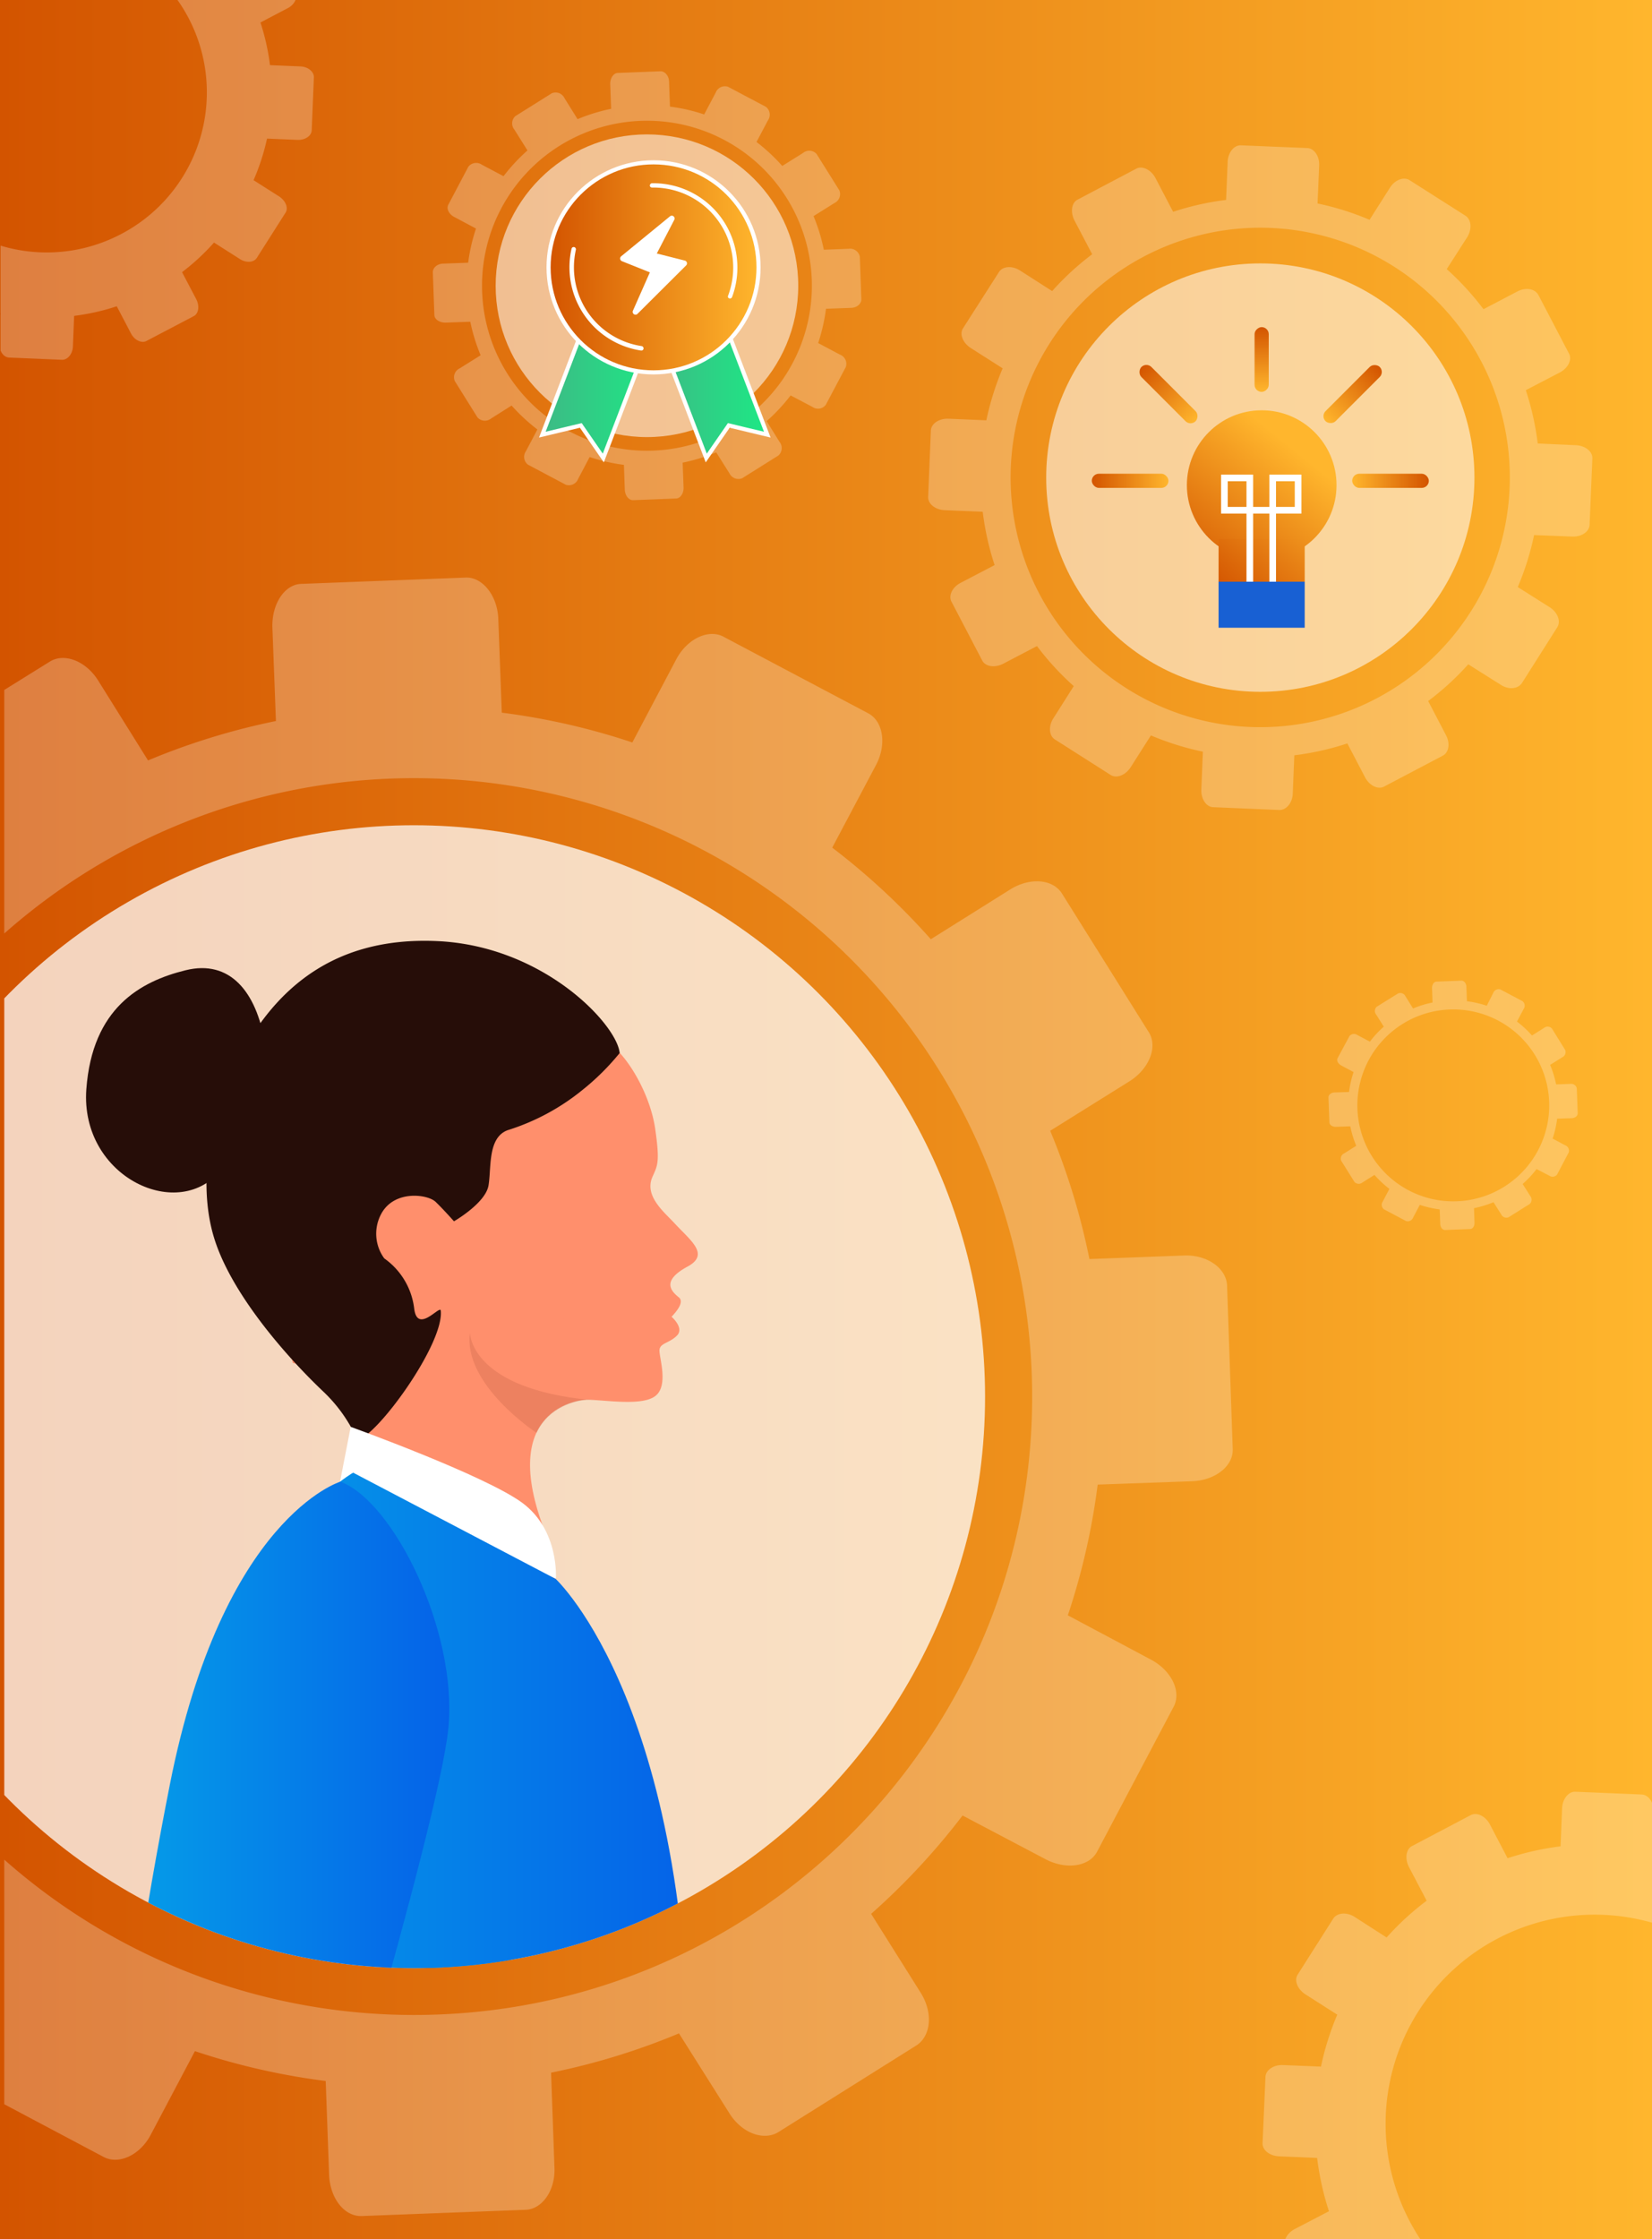 <svg xmlns="http://www.w3.org/2000/svg" xmlns:xlink="http://www.w3.org/1999/xlink" viewBox="0 0 310 420"><rect x="0" y="0" width="310" height="420" fill="#333333" stroke="none"/><defs><style>.cls-1,.cls-9{fill:none;}.cls-2{isolation:isolate;}.cls-3{fill:url(#linear-gradient);}.cls-16,.cls-24,.cls-4,.cls-5{fill:#fff;}.cls-33,.cls-4{opacity:0.25;}.cls-5{opacity:0.55;}.cls-6{fill:url(#linear-gradient-2);}.cls-7{fill:url(#linear-gradient-3);}.cls-8{fill:#1860d3;}.cls-27,.cls-28,.cls-29,.cls-9{stroke:#fff;stroke-miterlimit:10;}.cls-9{stroke-width:1.25px;}.cls-10{fill:url(#linear-gradient-4);}.cls-11{fill:url(#linear-gradient-5);}.cls-12{fill:url(#linear-gradient-6);}.cls-13{fill:url(#linear-gradient-7);}.cls-14{fill:url(#linear-gradient-8);}.cls-15{clip-path:url(#clip-path);}.cls-16{opacity:0.74;}.cls-17{clip-path:url(#clip-path-2);}.cls-18{fill:#ff8f6c;}.cls-19{fill:#260d08;}.cls-20{opacity:0.3;mix-blend-mode:multiply;}.cls-21{fill:#f7b799;}.cls-22{fill:#c16042;}.cls-23{fill:url(#linear-gradient-9);}.cls-25{fill:url(#linear-gradient-10);}.cls-26{fill:url(#linear-gradient-11);}.cls-27,.cls-28,.cls-29{stroke-width:0.77px;}.cls-27{fill:url(#linear-gradient-12);}.cls-28{fill:url(#linear-gradient-13);}.cls-29{fill:url(#linear-gradient-14);}.cls-30{clip-path:url(#clip-path-3);}.cls-31{clip-path:url(#clip-path-4);}.cls-32{clip-path:url(#clip-path-5);}</style><linearGradient id="linear-gradient" y1="210" x2="310" y2="210" gradientUnits="userSpaceOnUse"><stop offset="0" stop-color="#d35400"/><stop offset="1" stop-color="#ffb62d"/></linearGradient><linearGradient id="linear-gradient-2" x1="222.51" y1="108.61" x2="242.46" y2="83.95" xlink:href="#linear-gradient"/><linearGradient id="linear-gradient-3" x1="230.94" y1="112.3" x2="248.45" y2="90.66" xlink:href="#linear-gradient"/><linearGradient id="linear-gradient-4" x1="204.88" y1="90.19" x2="219.27" y2="90.19" xlink:href="#linear-gradient"/><linearGradient id="linear-gradient-5" x1="2050.71" y1="-1071.53" x2="2065.09" y2="-1071.53" gradientTransform="translate(-1838.63 1145.45)" xlink:href="#linear-gradient"/><linearGradient id="linear-gradient-6" x1="-562.16" y1="90.19" x2="-547.78" y2="90.19" gradientTransform="matrix(1, 0, 0, -1, 815.89, 180.38)" xlink:href="#linear-gradient"/><linearGradient id="linear-gradient-7" x1="1508.26" y1="-529.08" x2="1522.64" y2="-529.08" gradientTransform="matrix(1, 0, 0, -1, -1261.63, -455.16)" xlink:href="#linear-gradient"/><linearGradient id="linear-gradient-8" x1="2569.28" y1="-3192.96" x2="2581.43" y2="-3192.96" gradientTransform="translate(-2338.6 3260.4)" xlink:href="#linear-gradient"/><clipPath id="clip-path"><rect class="cls-1" x="0.79" y="105.69" width="241.21" height="325.38" transform="translate(242.8 536.76) rotate(180)"/></clipPath><clipPath id="clip-path-2"><circle class="cls-1" cx="77.66" cy="261.99" r="107.19"/></clipPath><linearGradient id="linear-gradient-9" x1="1151.75" y1="409.34" x2="1152.86" y2="611.48" gradientTransform="matrix(-1, 0, 0, 1, 1253.32, 0)" gradientUnits="userSpaceOnUse"><stop offset="0" stop-color="#007ac3"/><stop offset="1" stop-color="#0057a2"/></linearGradient><linearGradient id="linear-gradient-10" x1="36.53" y1="399.6" x2="130.13" y2="399.6" gradientUnits="userSpaceOnUse"><stop offset="0" stop-color="#05a1e8"/><stop offset="1" stop-color="#0562e8"/></linearGradient><linearGradient id="linear-gradient-11" x1="20.52" y1="400.29" x2="84.25" y2="400.29" xlink:href="#linear-gradient-10"/><linearGradient id="linear-gradient-12" x1="101.77" y1="70.57" x2="123.27" y2="70.57" gradientUnits="userSpaceOnUse"><stop offset="0" stop-color="#3dba85"/><stop offset="1" stop-color="#1de885"/></linearGradient><linearGradient id="linear-gradient-13" x1="122.47" y1="70.57" x2="143.98" y2="70.57" xlink:href="#linear-gradient-12"/><linearGradient id="linear-gradient-14" x1="102.94" y1="50.15" x2="142.34" y2="50.15" xlink:href="#linear-gradient"/><clipPath id="clip-path-3"><rect class="cls-1" x="211.29" y="316.55" width="98.71" height="103.45"/></clipPath><clipPath id="clip-path-4"><rect class="cls-1" x="0.11" width="79.4" height="83.21" transform="translate(79.62 83.21) rotate(180)"/></clipPath><clipPath id="clip-path-5"><polygon class="cls-1" points="-20 122.01 -20 200.1 -71.85 226.46 -101.88 238.66 -128.43 180.14 -103.24 164.84 -20 122.01"/></clipPath></defs><g class="cls-2"><g id="Layer_1" data-name="Layer 1"><rect class="cls-3" width="310" height="420"/><path class="cls-4" d="M159.23,46.67l-4.64.17a33.56,33.56,0,0,0-1.93-6.3l3.92-2.45a1.86,1.86,0,0,0,.92-2.39l-4.26-6.81a1.85,1.85,0,0,0-2.56-.19l-3.89,2.43a34.3,34.3,0,0,0-4.83-4.5l2.15-4.06a1.87,1.87,0,0,0-.38-2.53l-7.13-3.77a1.86,1.86,0,0,0-2.3,1.11l-2.16,4.09A33.45,33.45,0,0,0,125.72,20l-.17-4.63c0-1.14-.78-2-1.59-2l-8,.31c-.84,0-1.48,1-1.45,2.11l.17,4.62a34.34,34.34,0,0,0-6.3,1.94l-2.45-3.93a1.84,1.84,0,0,0-2.38-.93l-6.84,4.29a1.84,1.84,0,0,0-.18,2.54l2.45,3.9a34.23,34.23,0,0,0-4.49,4.83l-4.08-2.16a1.86,1.86,0,0,0-2.52.38l-3.76,7.12c-.4.74.09,1.77,1.11,2.31l4.08,2.17a34.13,34.13,0,0,0-1.47,6.41l-4.63.17c-1.14,0-2,.76-2,1.61l.29,8c0,.84,1,1.48,2.1,1.46l4.64-.17a34.24,34.24,0,0,0,1.94,6.29l-3.93,2.46a1.83,1.83,0,0,0-.91,2.39l4.25,6.81a1.87,1.87,0,0,0,2.56.2L96,76.07a34.86,34.86,0,0,0,4.84,4.49l-2.15,4.08a1.84,1.84,0,0,0,.38,2.52l7.11,3.77a1.86,1.86,0,0,0,2.31-1.1l2.16-4.1a34.33,34.33,0,0,0,6.43,1.47l.16,4.62c.05,1.15.75,2.05,1.61,2l8-.31c.83,0,1.48-1,1.42-2.09l-.17-4.64a33.33,33.33,0,0,0,6.3-1.93l2.47,3.92a1.88,1.88,0,0,0,2.4.94l6.8-4.27a1.87,1.87,0,0,0,.2-2.57L143.86,79a33.72,33.72,0,0,0,4.5-4.83l4.08,2.15a1.83,1.83,0,0,0,2.52-.38l3.76-7.1a1.85,1.85,0,0,0-1.1-2.32l-4.09-2.17A34.39,34.39,0,0,0,155,57.92l4.63-.17c1.15,0,2-.75,2-1.59l-.28-8A1.87,1.87,0,0,0,159.23,46.67Zm-6.9,5.8a30.95,30.95,0,1,1-32.08-29.8A30.93,30.93,0,0,1,152.33,52.47Z"/><path class="cls-4" d="M294.7,203.31l-2.69.1a19.44,19.44,0,0,0-1.13-3.66l2.29-1.43a1.08,1.08,0,0,0,.53-1.39l-2.48-4a1.08,1.08,0,0,0-1.49-.11l-2.25,1.42a20,20,0,0,0-2.82-2.62l1.26-2.36a1.08,1.08,0,0,0-.23-1.47l-4.14-2.19a1.09,1.09,0,0,0-1.34.64L279,188.66a19.42,19.42,0,0,0-3.73-.85l-.1-2.69c0-.66-.46-1.19-.93-1.17l-4.68.18c-.48,0-.85.56-.84,1.23l.1,2.69a18.92,18.92,0,0,0-3.66,1.12l-1.42-2.29a1.08,1.08,0,0,0-1.39-.53l-4,2.49a1.06,1.06,0,0,0-.11,1.47l1.43,2.27a19.28,19.28,0,0,0-2.61,2.81l-2.37-1.25a1.08,1.08,0,0,0-1.47.22L251,198.49c-.23.44.06,1,.65,1.35L254,201.1a19.09,19.09,0,0,0-.85,3.73l-2.69.09c-.67,0-1.19.45-1.17.94l.17,4.66c0,.49.57.86,1.23.85l2.69-.1a20.42,20.42,0,0,0,1.12,3.66l-2.28,1.43a1.07,1.07,0,0,0-.53,1.39l2.47,3.95a1.09,1.09,0,0,0,1.49.12l2.27-1.43a20.4,20.4,0,0,0,2.8,2.62l-1.24,2.37a1.07,1.07,0,0,0,.22,1.46l4.13,2.19a1.07,1.07,0,0,0,1.34-.64l1.26-2.38a19.42,19.42,0,0,0,3.73.85l.1,2.69c0,.67.44,1.19.94,1.17l4.67-.18c.48,0,.86-.56.82-1.22l-.09-2.69a20.42,20.42,0,0,0,3.66-1.12l1.43,2.27a1.09,1.09,0,0,0,1.4.55l3.95-2.48a1.1,1.1,0,0,0,.12-1.5l-1.43-2.26a19.73,19.73,0,0,0,2.61-2.8l2.38,1.24a1.08,1.08,0,0,0,1.47-.21l2.18-4.14a1.08,1.08,0,0,0-.64-1.34l-2.38-1.27a19.09,19.09,0,0,0,.85-3.73l2.69-.09c.67,0,1.19-.44,1.17-.93l-.17-4.67A1.07,1.07,0,0,0,294.7,203.31Zm-4,3.37a18,18,0,1,1-18.65-17.32A18,18,0,0,1,290.7,206.68Z"/><circle class="cls-5" cx="236.5" cy="89.59" r="40.18"/><circle class="cls-5" cx="121.4" cy="53.6" r="28.39"/><circle class="cls-6" cx="236.76" cy="91" r="14.04"/><rect class="cls-7" x="228.67" y="101.12" width="16.16" height="8"/><rect class="cls-8" x="228.67" y="109.12" width="16.16" height="8.63"/><polyline class="cls-9" points="238.82 109.12 238.82 89.65 243.59 89.65 243.59 95.71 236.67 95.71 229.76 95.71 229.76 89.65 234.53 89.65 234.53 109.12"/><rect class="cls-10" x="204.88" y="88.86" width="14.38" height="2.66" rx="1.33"/><rect class="cls-11" x="212.08" y="72.59" width="14.38" height="2.66" rx="1.33" transform="translate(116.49 -133.39) rotate(45)"/><rect class="cls-12" x="253.73" y="88.86" width="14.38" height="2.66" rx="1.33" transform="translate(521.85 180.38) rotate(-180)"/><rect class="cls-13" x="246.63" y="72.59" width="14.38" height="2.66" rx="1.33" transform="translate(485.57 -53.29) rotate(135)"/><rect class="cls-14" x="230.68" y="66.11" width="12.15" height="2.66" rx="1.33" transform="translate(304.19 -169.32) rotate(90)"/><g class="cls-15"><circle class="cls-16" cx="77.66" cy="261.99" r="107.19"/><path class="cls-4" d="M222.17,235.51l-17.74.66a128,128,0,0,0-7.36-24.06l15-9.36c3.6-2.33,5.22-6.41,3.5-9.13l-16.28-26c-1.73-2.77-6.09-3.08-9.78-.74l-14.84,9.3A130.79,130.79,0,0,0,156.17,159l8.24-15.55c2-3.82,1.33-8.14-1.47-9.64l-27.22-14.4c-2.76-1.44-6.74.37-8.8,4.23l-8.26,15.63a128.64,128.64,0,0,0-24.5-5.59L93.5,116c-.18-4.33-3-7.78-6.09-7.66l-30.75,1.18c-3.19,0-5.64,3.68-5.55,8.07l.67,17.66a128.72,128.72,0,0,0-24,7.39l-9.37-15c-2.28-3.66-6.38-5.25-9.1-3.51L-16.87,140.4c-2.72,1.74-3,6-.68,9.71L-8.2,165a129.81,129.81,0,0,0-17.15,18.46l-15.59-8.24c-3.79-2-8.14-1.37-9.64,1.43l-14.37,27.21c-1.5,2.83.37,6.75,4.26,8.82L-45.11,221a129.17,129.17,0,0,0-5.62,24.53l-17.68.64c-4.38.12-7.81,2.9-7.64,6.13l1.11,30.65c.11,3.21,3.69,5.64,8,5.56l17.73-.65a128.8,128.8,0,0,0,7.38,24.06l-15,9.4c-3.62,2.26-5.27,6.41-3.5,9.13l16.25,26c1.8,2.7,6.11,3.06,9.78.74l14.88-9.35A130,130,0,0,0-.91,365l-8.21,15.58c-2,3.8-1.39,8.13,1.45,9.64l27.16,14.4c2.87,1.48,6.84-.42,8.81-4.21l8.28-15.66a127.72,127.72,0,0,0,24.54,5.6L61.76,408c.19,4.37,2.87,7.82,6.15,7.68l30.71-1.17c3.14-.09,5.65-3.7,5.42-8l-.63-17.72a128.44,128.44,0,0,0,24-7.37l9.44,14.95c2.3,3.72,6.37,5.25,9.16,3.6l26-16.32c2.71-1.8,3.09-6.12.78-9.82L163.47,359a130.35,130.35,0,0,0,17.16-18.45l15.59,8.21c3.83,2,8.16,1.41,9.66-1.44l14.35-27.16c1.51-2.83-.37-6.78-4.23-8.84L200.38,303a128.27,128.27,0,0,0,5.6-24.52l17.67-.63c4.4-.14,7.84-2.87,7.67-6.1l-1.06-30.69C230.06,237.82,226.46,235.33,222.17,235.51Zm-28.56,22.25c2.29,64.07-47.74,117.89-111.72,120.13A116,116,0,1,1,193.61,257.76Z"/></g><g class="cls-17"><path class="cls-18" d="M113.78,195.31c4,2.52,8.23,10,9.16,16.39s.44,6.91-.51,9.06c-1.56,3.57,2.13,6.53,4.12,8.67,3,3.27,6.74,5.84,2.46,8.16-4.82,2.61-3.21,4.51-1.62,5.77,1.16.95-.78,3-1.37,3.64,0,0,2.45,2.09,1,3.54s-3.22,1.37-3.27,2.75,1.74,6.61-.76,8.56-9.37.76-13,.69a19.79,19.79,0,0,0-12,4.59c-1.75,1.61.94,4.65-.55,6.07-7.51,7.26-16.79,9.16-28.22-5-4.33-5.37,1.85-19.33,2.27-19.72s24.29-34.37,24.29-34.37Z"/><path class="cls-18" d="M54.93,255.65s13.39,3.44,12.91,9.15c-.73,9.55-6.44,25.51-9.44,25.9-4.81.61,61,33.51,52.18,19.48-7-11.14-5.66-15-10.4-27.67-.79-2.07-4.29-6-2.84-9.41,10-23.34,17.51-67.55,17.51-67.55L95.57,195.34s-49.93,24.9-48.77,25.11S54.93,255.65,54.93,255.65Z"/><path class="cls-19" d="M116.28,197.53c-.48-5.32-14.23-20.1-34.24-21S48.5,186,40.8,207.92c0,0-4.23,12.9-.55,24.52,3.15,10,12.9,21.46,20.47,28.64a28.16,28.16,0,0,1,6.34,9c3.64-.6,16.3-18,15.65-24.24-.13-1.13-4.45,4.56-5-.49a13.46,13.46,0,0,0-5.6-9.3,7.83,7.83,0,0,1-.59-8.32c2.42-4.57,8.72-3.73,10.22-2.29s3.45,3.65,3.45,3.65,5.92-3.4,6.48-6.72-.2-9,3.62-10.38a42.09,42.09,0,0,0,13.95-7.49A45.87,45.87,0,0,0,116.28,197.53Z"/><path class="cls-18" d="M110,262.54s-16.15.64-8.46,22.79-31.63-4.51-31.63-4.51L93.59,255.1Z"/><g class="cls-20"><path class="cls-21" d="M88.18,250s0-.08,0-.12Z"/><path class="cls-22" d="M88.18,250c-1.3,9.75,12.49,18.76,12.51,18.78,2.41-5.11,7.64-6,9-6.17.1,0,.23,0,.35,0,.79,0,1.76.1,2.8.17C89.54,261.14,88.25,251.25,88.18,250Z"/></g><path class="cls-19" d="M49.7,195.58C48.08,186,43.12,179.94,34.82,182c-8.51,2.1-17.5,7.08-18.62,22.32C15,220.9,33.85,229.57,41.66,219.18S49.7,195.58,49.7,195.58Z"/><path class="cls-23" d="M129.23,430.52c-39.22,0-55.08-83.68-55.08-83.68l55.06,52.6C128.81,404.72,129,416.13,129.23,430.52Z"/><path class="cls-24" d="M63.81,277.93l2-10.28s25.23,9.1,32.21,14.26,6.29,14.25,6.29,14.25Z"/><path class="cls-25" d="M44,440.32c-.75,16.56-5.52,58.69-7,76.6.27.1,21.49,8.29,93.09,5.45,0-3.91,0-8,0-12.57,0-38.56-1-101.72-.82-111.63,1.64-77.41-25-102-25-102l-38-19.93s-31.07,17.56-29.71,75.63C37.08,373.34,45.9,398.05,44,440.32Z"/><path class="cls-21" d="M61.32,281.91C38.73,294.06,34.77,334.76,30.41,384.1s-4.92,48.7.39,71.95,19.29,68.69,17.69,76.46-2.77,21.59,6.23,25.94c12,5.79,27.71,3.07,25.11.47-3.15-3.15-8.44-9.18-8.9-12.75-.27-2.18,10.47,10.89,12.31,7.11.2-.4-1.79-3.08-3.27-5.61-2.55-4.35-5.53-9.5-7.25-10.69-5.34-3.7-8-7.25-10-14.61s-5.06-73.59-7.83-88.85l25.88-97.17S93.54,301.73,61.32,281.91Z"/><path class="cls-26" d="M41,522.49s17.32,1.14,27.29-2.66c0,0-7-75.89-12-91.5,0,0,26.09-86,27.85-104.21s-10.36-42.55-20.27-46.19c0,0-22.08,6.64-32,56.83S19.9,420.09,20.66,425.63,41,522.49,41,522.49Z"/></g><polygon class="cls-27" points="113.21 85.91 108.99 79.8 101.77 81.53 111.83 55.23 123.28 59.62 113.21 85.91"/><polygon class="cls-28" points="132.53 85.91 136.76 79.8 143.98 81.53 133.92 55.23 122.47 59.62 132.53 85.91"/><circle class="cls-29" cx="122.64" cy="50.15" r="19.7"/><path class="cls-24" d="M122.64,34.37h-.3A.43.43,0,0,0,122,35h0a.44.44,0,0,0,.36.18h.28a15,15,0,0,1,14,20.25.42.42,0,0,0,0,.39h0a.42.42,0,0,0,.73-.09,15.57,15.57,0,0,0,1-5.61A15.77,15.77,0,0,0,122.64,34.37ZM107.7,50.15a15.5,15.5,0,0,1,.36-3.29.39.39,0,0,0-.06-.33h0a.41.41,0,0,0-.75.14,15.34,15.34,0,0,0-.39,3.48,15.78,15.78,0,0,0,13.42,15.6.41.41,0,0,0,.4-.65h0a.41.41,0,0,0-.28-.18A14.94,14.94,0,0,1,107.7,50.15Z"/><path class="cls-24" d="M125.71,40.59l-9.15,7.49a.54.54,0,0,0,.14.91l5.25,2.1-3.17,7.17a.53.53,0,0,0,.87.59l9.11-9.07a.54.54,0,0,0-.25-.9l-5.26-1.33,3.27-6.3A.53.53,0,0,0,125.71,40.59Z"/><path class="cls-4" d="M284.74,54.67,278.38,58a52.6,52.6,0,0,0-6.9-7.52l3.85-6c.91-1.48.79-3.26-.31-4l-10.5-6.68c-1.11-.71-2.77-.07-3.71,1.43l-3.81,6a51.91,51.91,0,0,0-9.76-3.06l.3-7.13c.08-1.75-.93-3.21-2.22-3.27l-12.47-.51c-1.26-.05-2.4,1.31-2.48,3.08l-.29,7.16a52,52,0,0,0-9.94,2.23l-3.33-6.36c-.82-1.55-2.46-2.32-3.57-1.74l-11,5.8c-1.16.57-1.42,2.33-.62,3.92l3.33,6.34a51.49,51.49,0,0,0-7.51,6.91l-6.05-3.87c-1.48-.94-3.25-.8-3.94.31L180.7,61.6c-.69,1.11,0,2.73,1.45,3.67l6,3.82a52.79,52.79,0,0,0-3.06,9.75l-7.13-.3c-1.74-.06-3.22.92-3.28,2.21l-.51,12.46c-.05,1.3,1.32,2.41,3.1,2.49l7.14.3a52.19,52.19,0,0,0,2.23,10l-6.36,3.32c-1.58.8-2.35,2.42-1.72,3.57l5.75,11c.6,1.16,2.34,1.42,3.91.63l6.37-3.33a52,52,0,0,0,6.9,7.51l-3.84,6.06c-.93,1.46-.81,3.26.31,3.95l10.49,6.68c1.12.67,2.76,0,3.7-1.44l3.82-6a52.76,52.76,0,0,0,9.75,3.05l-.29,7.13c-.06,1.75.92,3.22,2.21,3.28l12.46.53c1.3,0,2.43-1.35,2.49-3.08l.29-7.18a52.09,52.09,0,0,0,9.95-2.23l3.32,6.35c.83,1.57,2.42,2.36,3.59,1.74l11-5.79c1.14-.58,1.42-2.34.59-3.87l-3.33-6.38a52,52,0,0,0,7.52-6.89l6.06,3.82c1.49,1,3.25.81,4-.28l6.66-10.51c.68-1.13.06-2.77-1.43-3.73l-6-3.79a52,52,0,0,0,3.06-9.75l7.14.28c1.75.08,3.23-.9,3.28-2.21L298.81,86c.06-1.3-1.32-2.41-3.09-2.49l-7.16-.32a52.89,52.89,0,0,0-2.24-10l6.36-3.31c1.58-.82,2.37-2.42,1.74-3.57l-5.75-11C288,54.14,286.29,53.86,284.74,54.67ZM278,67.88a46.84,46.84,0,1,1-63.25-19.81A46.82,46.82,0,0,1,278,67.88Z"/><g class="cls-30"><path class="cls-4" d="M347.47,363.49l-6.37,3.34a52.53,52.53,0,0,0-6.89-7.52l3.85-6c.91-1.48.79-3.25-.32-3.95l-10.49-6.68c-1.12-.71-2.77-.06-3.71,1.44l-3.81,6A52.65,52.65,0,0,0,310,347l.3-7.12c.07-1.75-.93-3.21-2.22-3.27l-12.47-.52c-1.26-.05-2.4,1.31-2.48,3.08l-.29,7.16a52.76,52.76,0,0,0-9.94,2.23l-3.33-6.36c-.82-1.55-2.46-2.32-3.57-1.73l-11,5.79c-1.16.58-1.42,2.33-.62,3.93l3.33,6.34a51.43,51.43,0,0,0-7.51,6.9l-6-3.86c-1.48-.94-3.26-.81-4,.3l-6.7,10.54c-.69,1.11,0,2.73,1.44,3.67l6,3.83a52.69,52.69,0,0,0-3.06,9.74l-7.14-.29c-1.73-.07-3.21.92-3.27,2.2L236.92,402c-.06,1.3,1.32,2.4,3.1,2.48l7.14.3a52.76,52.76,0,0,0,2.22,10L243,418.1c-1.58.81-2.36,2.42-1.72,3.57l5.75,11c.6,1.15,2.33,1.41,3.91.63l6.37-3.33a53.06,53.06,0,0,0,6.9,7.51l-3.84,6.05c-.93,1.46-.81,3.27.31,3.95l10.48,6.68c1.13.68,2.77.06,3.71-1.43l3.81-6a53.12,53.12,0,0,0,9.76,3.06l-.29,7.13c-.07,1.74.91,3.21,2.21,3.27l12.46.53c1.3,0,2.42-1.35,2.48-3.08l.3-7.17a51.37,51.37,0,0,0,9.95-2.24l3.32,6.35c.83,1.57,2.41,2.36,3.59,1.74l11-5.79c1.14-.58,1.42-2.33.59-3.87l-3.33-6.37a52.6,52.6,0,0,0,7.52-6.9l6.06,3.83c1.49,1,3.24.81,4-.29l6.66-10.5c.68-1.13.06-2.78-1.43-3.73l-6-3.8a52.69,52.69,0,0,0,3.06-9.74l7.14.28c1.75.07,3.23-.91,3.28-2.21l.51-12.44c.06-1.3-1.32-2.42-3.09-2.5l-7.17-.32a52,52,0,0,0-2.23-9.94l6.35-3.32c1.59-.82,2.37-2.41,1.75-3.57l-5.75-11C350.76,363,349,362.68,347.47,363.49ZM334,380.23A39.22,39.22,0,1,1,281,363.65,39.2,39.2,0,0,1,334,380.23Z"/></g><g class="cls-31"><path class="cls-4" d="M-30,45.45l5.12-2.68a41.49,41.49,0,0,0,5.55,6l-3.1,4.86c-.73,1.19-.63,2.62.26,3.18l8.44,5.38c.9.57,2.22.05,3-1.16l3.07-4.82A42.21,42.21,0,0,0,.13,58.71L-.1,64.44C-.16,65.85.64,67,1.68,67.07l10,.42c1,0,1.93-1.06,2-2.48l.23-5.76a41.77,41.77,0,0,0,8-1.8l2.68,5.12c.65,1.25,2,1.87,2.87,1.4l8.88-4.66c.93-.47,1.14-1.88.5-3.16l-2.68-5.1a42,42,0,0,0,6-5.55l4.87,3.1c1.19.76,2.61.65,3.17-.24l5.39-8.48c.56-.89,0-2.2-1.16-3l-4.85-3.08A42.21,42.21,0,0,0,50.11,26l5.74.24c1.4.05,2.59-.74,2.64-1.78l.41-10c0-1-1.06-1.93-2.5-2l-5.74-.24a41.84,41.84,0,0,0-1.79-8L54,1.53c1.27-.65,1.9-1.95,1.39-2.88l-4.63-8.86c-.48-.93-1.88-1.14-3.14-.51L42.47-8a41.49,41.49,0,0,0-5.55-6L40-18.95c.75-1.18.65-2.63-.25-3.18L31.33-27.5a2.33,2.33,0,0,0-3,1.15l-3.06,4.84A42.3,42.3,0,0,0,17.43-24l.23-5.73c.06-1.4-.73-2.59-1.78-2.64l-10-.42c-1,0-2,1.08-2,2.48l-.24,5.77a41.84,41.84,0,0,0-8,1.79L-7-27.83c-.66-1.26-1.94-1.9-2.88-1.39l-8.88,4.65c-.91.47-1.14,1.88-.47,3.12l2.68,5.12a42.09,42.09,0,0,0-6,5.55l-4.87-3.08a2.34,2.34,0,0,0-3.21.23l-5.35,8.45c-.55.91-.05,2.24,1.15,3L-30.09.87a42.44,42.44,0,0,0-2.46,7.84l-5.74-.22c-1.41-.06-2.6.73-2.64,1.78l-.41,10c0,1.05,1.06,1.95,2.48,2l5.76.26a42.72,42.72,0,0,0,1.8,8l-5.11,2.66c-1.28.66-1.91,1.95-1.4,2.87L-33.19,45A2.32,2.32,0,0,0-30,45.45Zm12.25-14.19A30,30,0,1,1,22.68,43.93,29.95,29.95,0,0,1-17.78,31.26Z"/></g></g><g class="cls-32"><g class="cls-33"><path class="cls-24" d="M-23.91,128.71c2.33,4.24,4.56,8.54,6.77,12.84s4.35,8.64,6.53,13,4.26,8.68,6.33,13.05l3.09,6.57c1,2.2,2,4.39,3,6.61-1.17-2.12-2.29-4.26-3.43-6.4L-5,167.9c-2.22-4.3-4.36-8.64-6.53-13s-4.26-8.68-6.33-13.06S-21.95,133.13-23.91,128.71Z"/></g></g></g></svg>